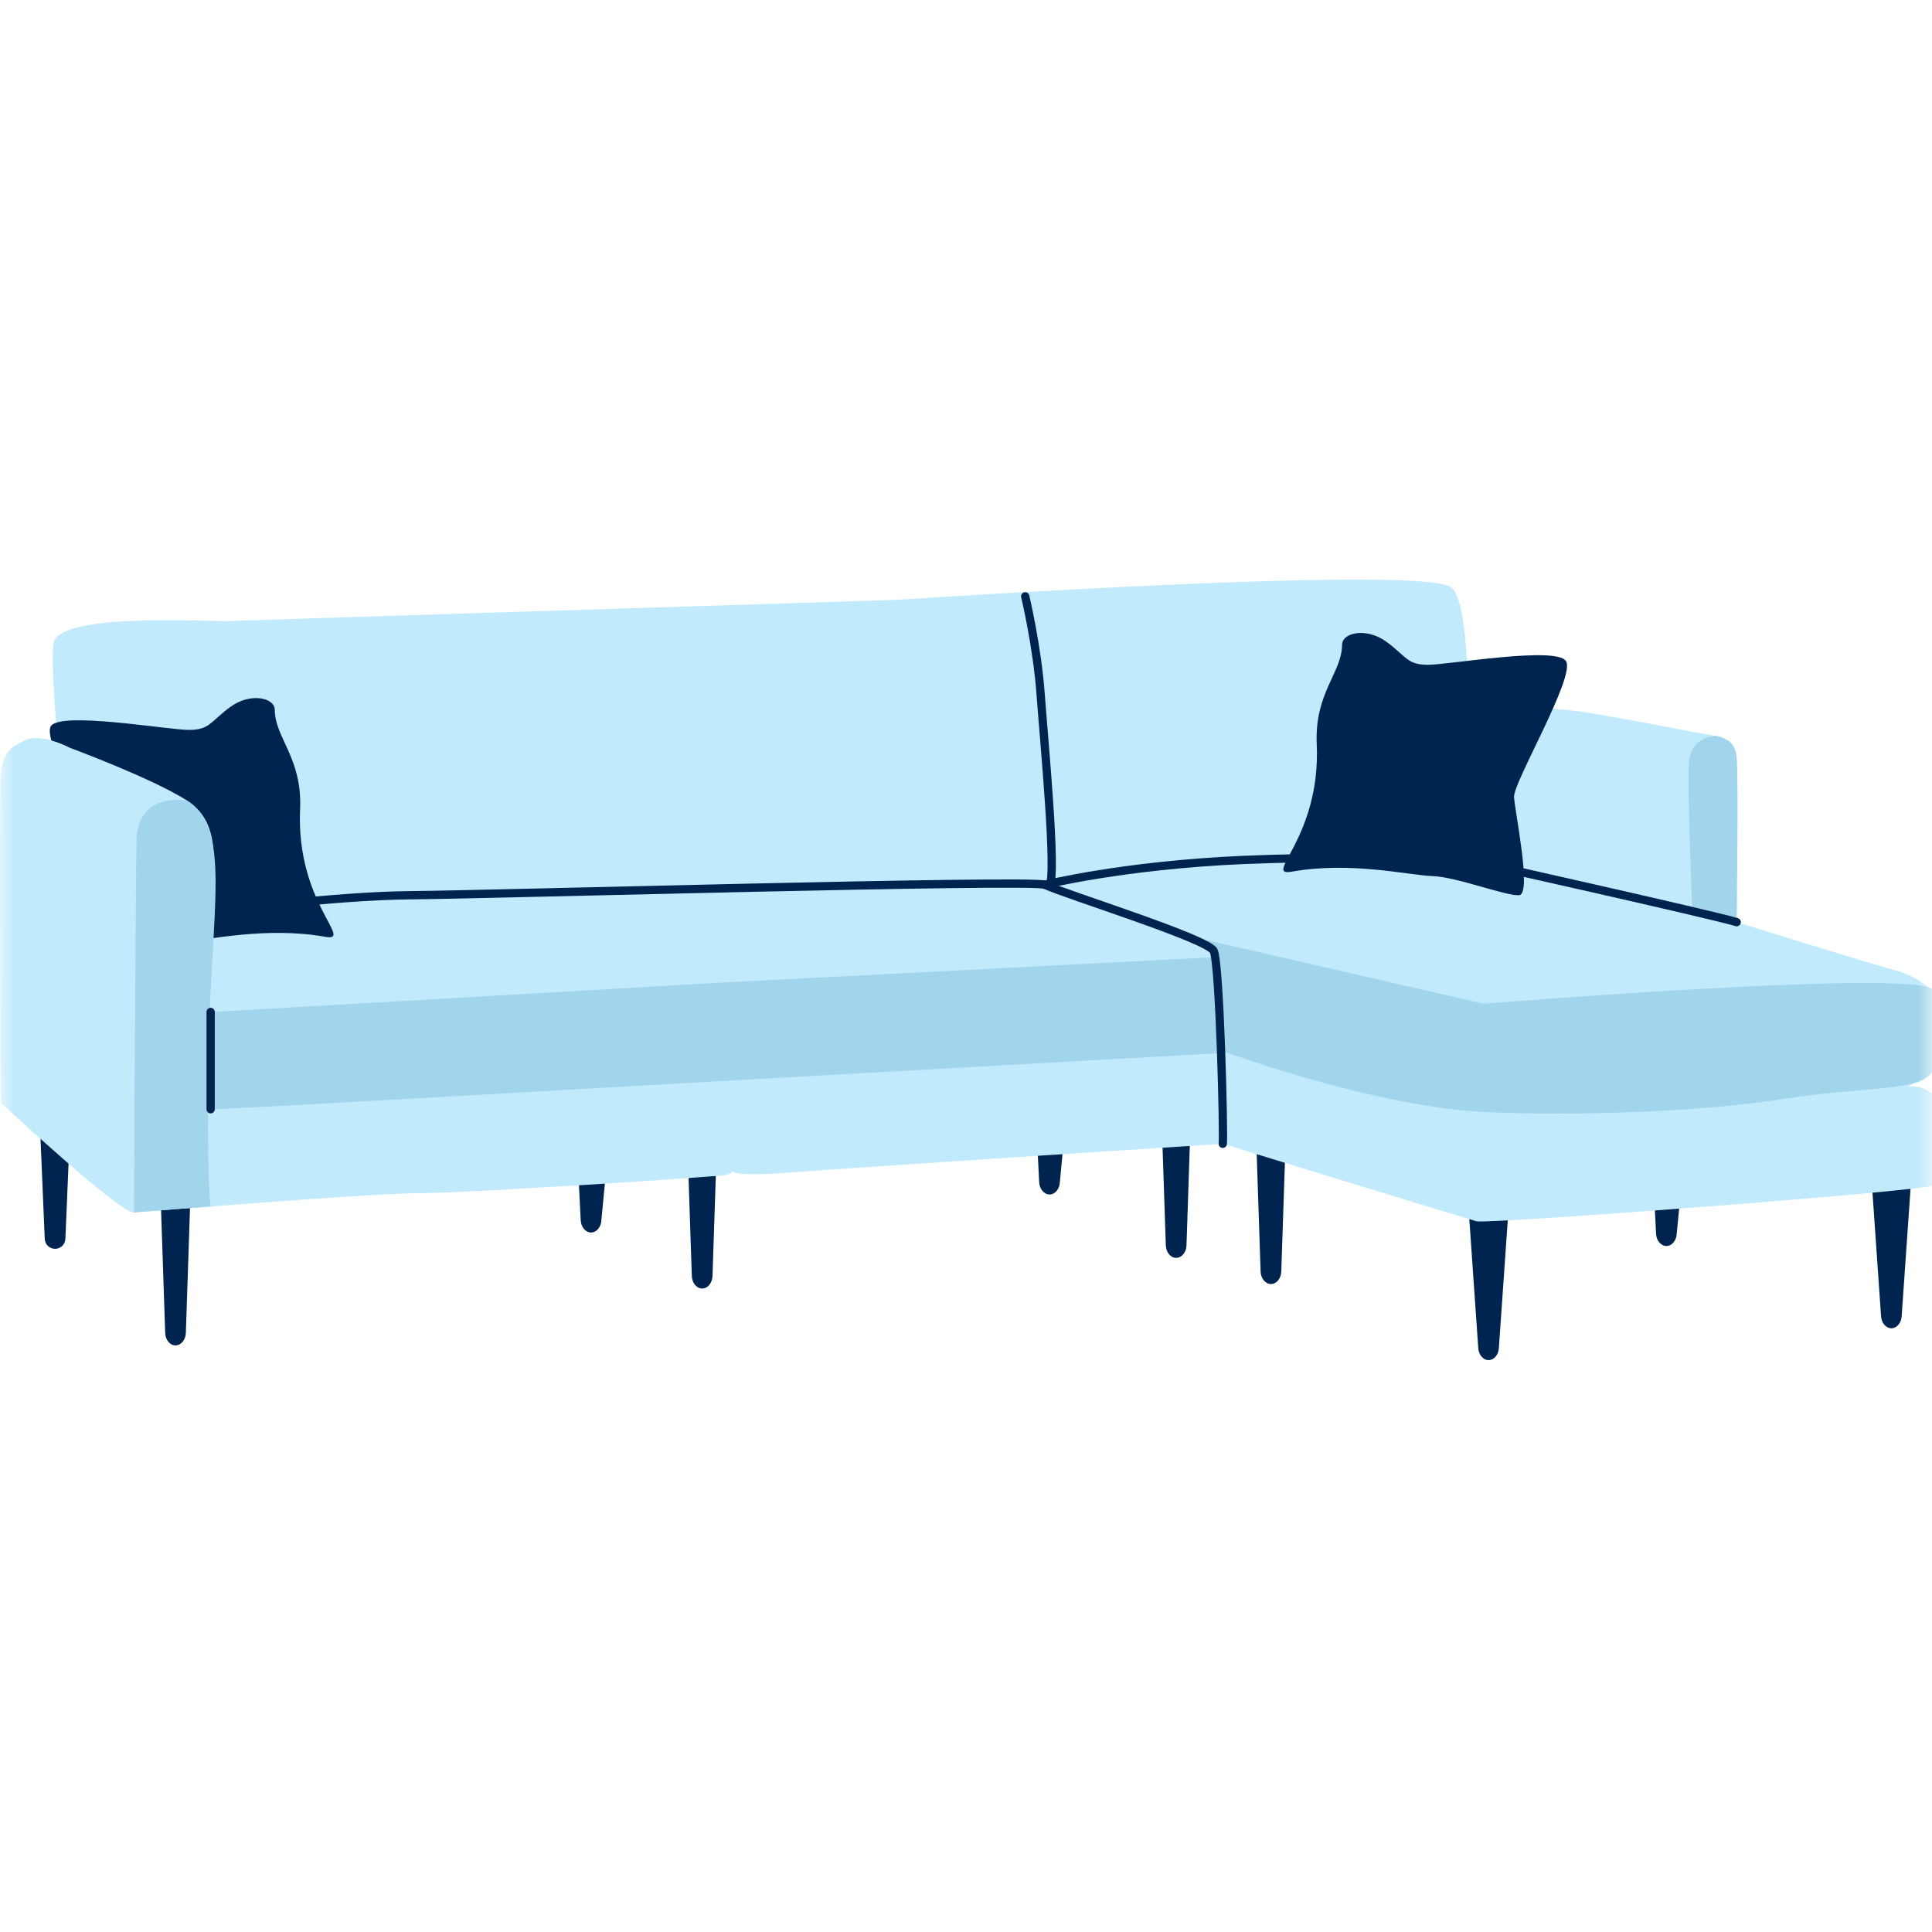 <svg width="70" height="70" viewBox="0 0 70 70" fill="none" xmlns="http://www.w3.org/2000/svg">
<mask id="mask0_29_2378" style="mask-type:alpha" maskUnits="userSpaceOnUse" x="0" y="0" width="70" height="70">
<rect width="70" height="70" fill="#D9D9D9"/>
</mask>
<g mask="url(#mask0_29_2378)">
<path d="M1.996 45.247C1.794 45.247 1.63 45.089 1.621 44.887L1.452 40.876H2.538L2.369 44.887C2.361 45.089 2.195 45.247 1.994 45.247H1.996Z" fill="#002450"/>
<path d="M6.36 48.746C6.159 48.746 5.994 48.547 5.985 48.293L5.816 43.236H6.902L6.734 48.293C6.725 48.547 6.56 48.746 6.358 48.746H6.36Z" fill="#002450"/>
<path d="M21.415 44.656C21.214 44.656 21.049 44.456 21.04 44.203L20.924 41.9H22.009L21.79 44.203C21.782 44.456 21.616 44.656 21.415 44.656H21.415Z" fill="#002450"/>
<path d="M38.027 43.278C37.825 43.278 37.661 43.078 37.651 42.825L37.535 40.523H38.621L38.401 42.825C38.393 43.078 38.227 43.278 38.026 43.278H38.027Z" fill="#002450"/>
<path d="M60.377 45.145C60.176 45.145 60.011 44.946 60.002 44.692L59.886 42.39H60.971L60.752 44.692C60.743 44.946 60.578 45.145 60.376 45.145H60.377Z" fill="#002450"/>
<path d="M25.441 46.686C25.24 46.686 25.075 46.486 25.066 46.233L24.898 41.175H25.983L25.815 46.233C25.806 46.486 25.641 46.686 25.439 46.686H25.441Z" fill="#002450"/>
<path d="M42.615 45.575C42.414 45.575 42.249 45.376 42.24 45.122L42.071 40.065H43.157L42.989 45.122C42.98 45.376 42.815 45.575 42.613 45.575H42.615Z" fill="#002450"/>
<path d="M46.05 46.523C45.848 46.523 45.683 46.323 45.674 46.07L45.506 41.012H46.592L46.423 46.07C46.415 46.323 46.249 46.523 46.048 46.523H46.05Z" fill="#002450"/>
<path d="M53.935 49.279C53.733 49.279 53.569 49.08 53.559 48.826L53.208 43.769H54.66L54.308 48.826C54.3 49.08 54.134 49.279 53.933 49.279H53.935Z" fill="#002450"/>
<path d="M68.529 48.125C68.327 48.125 68.162 47.925 68.153 47.672L67.802 42.614H69.254L68.902 47.672C68.894 47.925 68.728 48.125 68.527 48.125H68.529Z" fill="#002450"/>
<path d="M0.032 39.955C0.032 39.955 4.394 44.014 4.853 43.931C4.972 43.908 7.638 43.714 7.638 43.714C7.638 43.714 13.683 43.23 15.257 43.23C16.832 43.23 26.025 42.64 26.311 42.568C26.598 42.497 26.544 42.372 26.544 42.372C26.544 42.372 26.186 42.675 28.69 42.479C31.195 42.282 44.305 41.442 44.305 41.442C44.305 41.442 53.105 44.143 53.498 44.25C53.89 44.357 69.792 43.159 70.06 42.945C70.329 42.73 70.293 40.149 70.239 39.955C70.185 39.761 69.845 39.367 69.326 39.367C68.807 39.367 69.737 39.242 69.97 38.884C70.202 38.526 70.277 36.434 70.275 36.237C70.274 36.04 69.469 35.361 68.753 35.181C68.037 35.003 62.922 33.411 62.922 33.411L62.904 27.777C62.904 27.777 62.975 26.776 62.206 26.669C61.438 26.561 57.896 25.828 56.895 25.738C55.893 25.649 53.3 25.416 53.228 25.363C53.155 25.31 53.224 21.594 52.53 21.25C51.005 20.492 33.249 21.696 32.426 21.733C31.603 21.768 9.049 22.466 8.351 22.502C7.653 22.537 2.142 22.168 1.945 23.298C1.786 24.211 2.227 27.949 2.155 27.913C2.082 27.878 1.893 26.687 1.339 26.776C0.784 26.866 0.098 26.955 0.03 28.1C-0.038 29.245 0.03 39.956 0.03 39.956L0.032 39.955Z" fill="#C1EAFC"/>
<path d="M7.74 36.663L26.368 35.589L44.045 34.679L43.742 34.07L53.759 36.366C53.759 36.366 68.164 35.2 69.875 35.776C70.95 36.137 70.263 38.527 69.97 38.885C69.418 39.557 67.451 39.368 64.596 39.82C61.739 40.271 57.371 40.438 53.935 40.298C49.895 40.134 44.471 38.143 44.471 38.143L26.62 39.141C26.62 39.141 8.143 40.199 7.741 40.191C7.339 40.182 7.741 36.664 7.741 36.664L7.74 36.663Z" fill="#A1D5EC"/>
<path d="M37.857 32.056C37.341 31.858 17.669 32.414 14.869 32.436C12.068 32.458 7.74 33.041 7.74 33.041" stroke="#002450" stroke-width="0.3" stroke-miterlimit="10" stroke-linecap="round"/>
<path d="M61.315 33.013C61.315 33.013 61.139 28.777 61.19 27.695C61.24 26.612 62.208 26.669 62.208 26.669C62.533 26.794 62.855 26.818 62.923 27.445C62.992 28.072 62.923 33.411 62.923 33.411L61.315 33.013Z" fill="#A1D5EC"/>
<path d="M37.856 32.056C38.618 32.414 43.749 34.005 43.973 34.453C44.197 34.901 44.347 41.151 44.303 41.442" stroke="#002450" stroke-width="0.3" stroke-miterlimit="10" stroke-linecap="round"/>
<path d="M62.923 33.411C62.083 33.15 53.173 31.159 53.173 31.159C52.372 31.02 47.572 31.048 45.016 31.159C40.709 31.347 37.856 32.055 37.856 32.055" stroke="#002450" stroke-width="0.3" stroke-miterlimit="10" stroke-linecap="round"/>
<path d="M37.145 21.606C37.145 21.606 37.578 23.412 37.704 25.15C37.83 26.888 38.294 31.672 38.024 32.106" stroke="#002450" stroke-width="0.3" stroke-miterlimit="10" stroke-linecap="round"/>
<path d="M48.627 23.359C48.627 22.92 49.507 22.722 50.233 23.253C50.961 23.784 50.976 24.087 51.734 24.087C52.492 24.087 56.377 23.405 56.738 23.951C57.1 24.496 54.826 28.347 54.856 28.877C54.886 29.407 55.513 32.4 55.04 32.435C54.568 32.47 52.779 31.772 51.9 31.742C51.02 31.712 48.956 31.202 46.811 31.581C45.712 31.775 47.862 30.372 47.708 26.961C47.624 25.093 48.625 24.373 48.625 23.359H48.627Z" fill="#002450"/>
<path d="M51.401 30.044C51.401 30.044 53.236 30.287 53.736 30.833" stroke="#002450" stroke-width="0.092" stroke-miterlimit="10" stroke-linecap="round"/>
<path d="M5.352 27.722C5.352 27.722 4.623 33.255 4.962 33.518" stroke="#002450" stroke-width="0.183" stroke-miterlimit="10" stroke-linecap="round"/>
<path d="M9.954 25.718C9.954 25.279 9.074 25.081 8.347 25.612C7.62 26.143 7.605 26.446 6.847 26.446C6.089 26.446 2.204 25.764 1.843 26.309C1.481 26.855 3.755 30.706 3.725 31.236C3.694 31.767 3.068 34.759 3.541 34.794C4.013 34.829 5.802 34.131 6.681 34.101C7.561 34.071 9.625 33.561 11.77 33.94C12.868 34.134 10.719 32.731 10.873 29.32C10.957 27.452 9.956 26.732 9.956 25.718H9.954Z" fill="#002450"/>
<path d="M7.179 32.403C7.179 32.403 5.345 32.646 4.845 33.191" stroke="#002450" stroke-width="0.183" stroke-miterlimit="10" stroke-linecap="round"/>
<path d="M3.996 30.403C3.996 30.403 5.715 30.019 5.906 30.266C6.013 30.403 5.103 30.22 4.511 30.797" stroke="#002450" stroke-width="0.183" stroke-miterlimit="10" stroke-linecap="round"/>
<path d="M7.637 43.713C7.637 43.713 7.699 32.929 7.699 32.145C7.699 31.36 8.035 29.814 6.78 29.008C5.525 28.202 2.539 27.097 2.539 27.097C2.539 27.097 1.328 26.451 0.776 26.901C0.224 27.35 3.197 40.521 3.197 40.521L7.637 43.712V43.713Z" fill="#C1EAFC"/>
<path d="M6.781 29.008C8.396 30.043 7.653 32.871 7.562 37.913C7.471 42.955 7.638 43.713 7.638 43.713L4.854 43.929C4.854 43.929 4.916 31.751 4.947 30.431C4.988 28.662 6.781 29.007 6.781 29.007" fill="#A1D5EC"/>
<path d="M7.632 36.664C7.632 37.448 7.632 40.19 7.632 40.19" stroke="#002450" stroke-width="0.3" stroke-miterlimit="10" stroke-linecap="round"/>
</g>
</svg>
